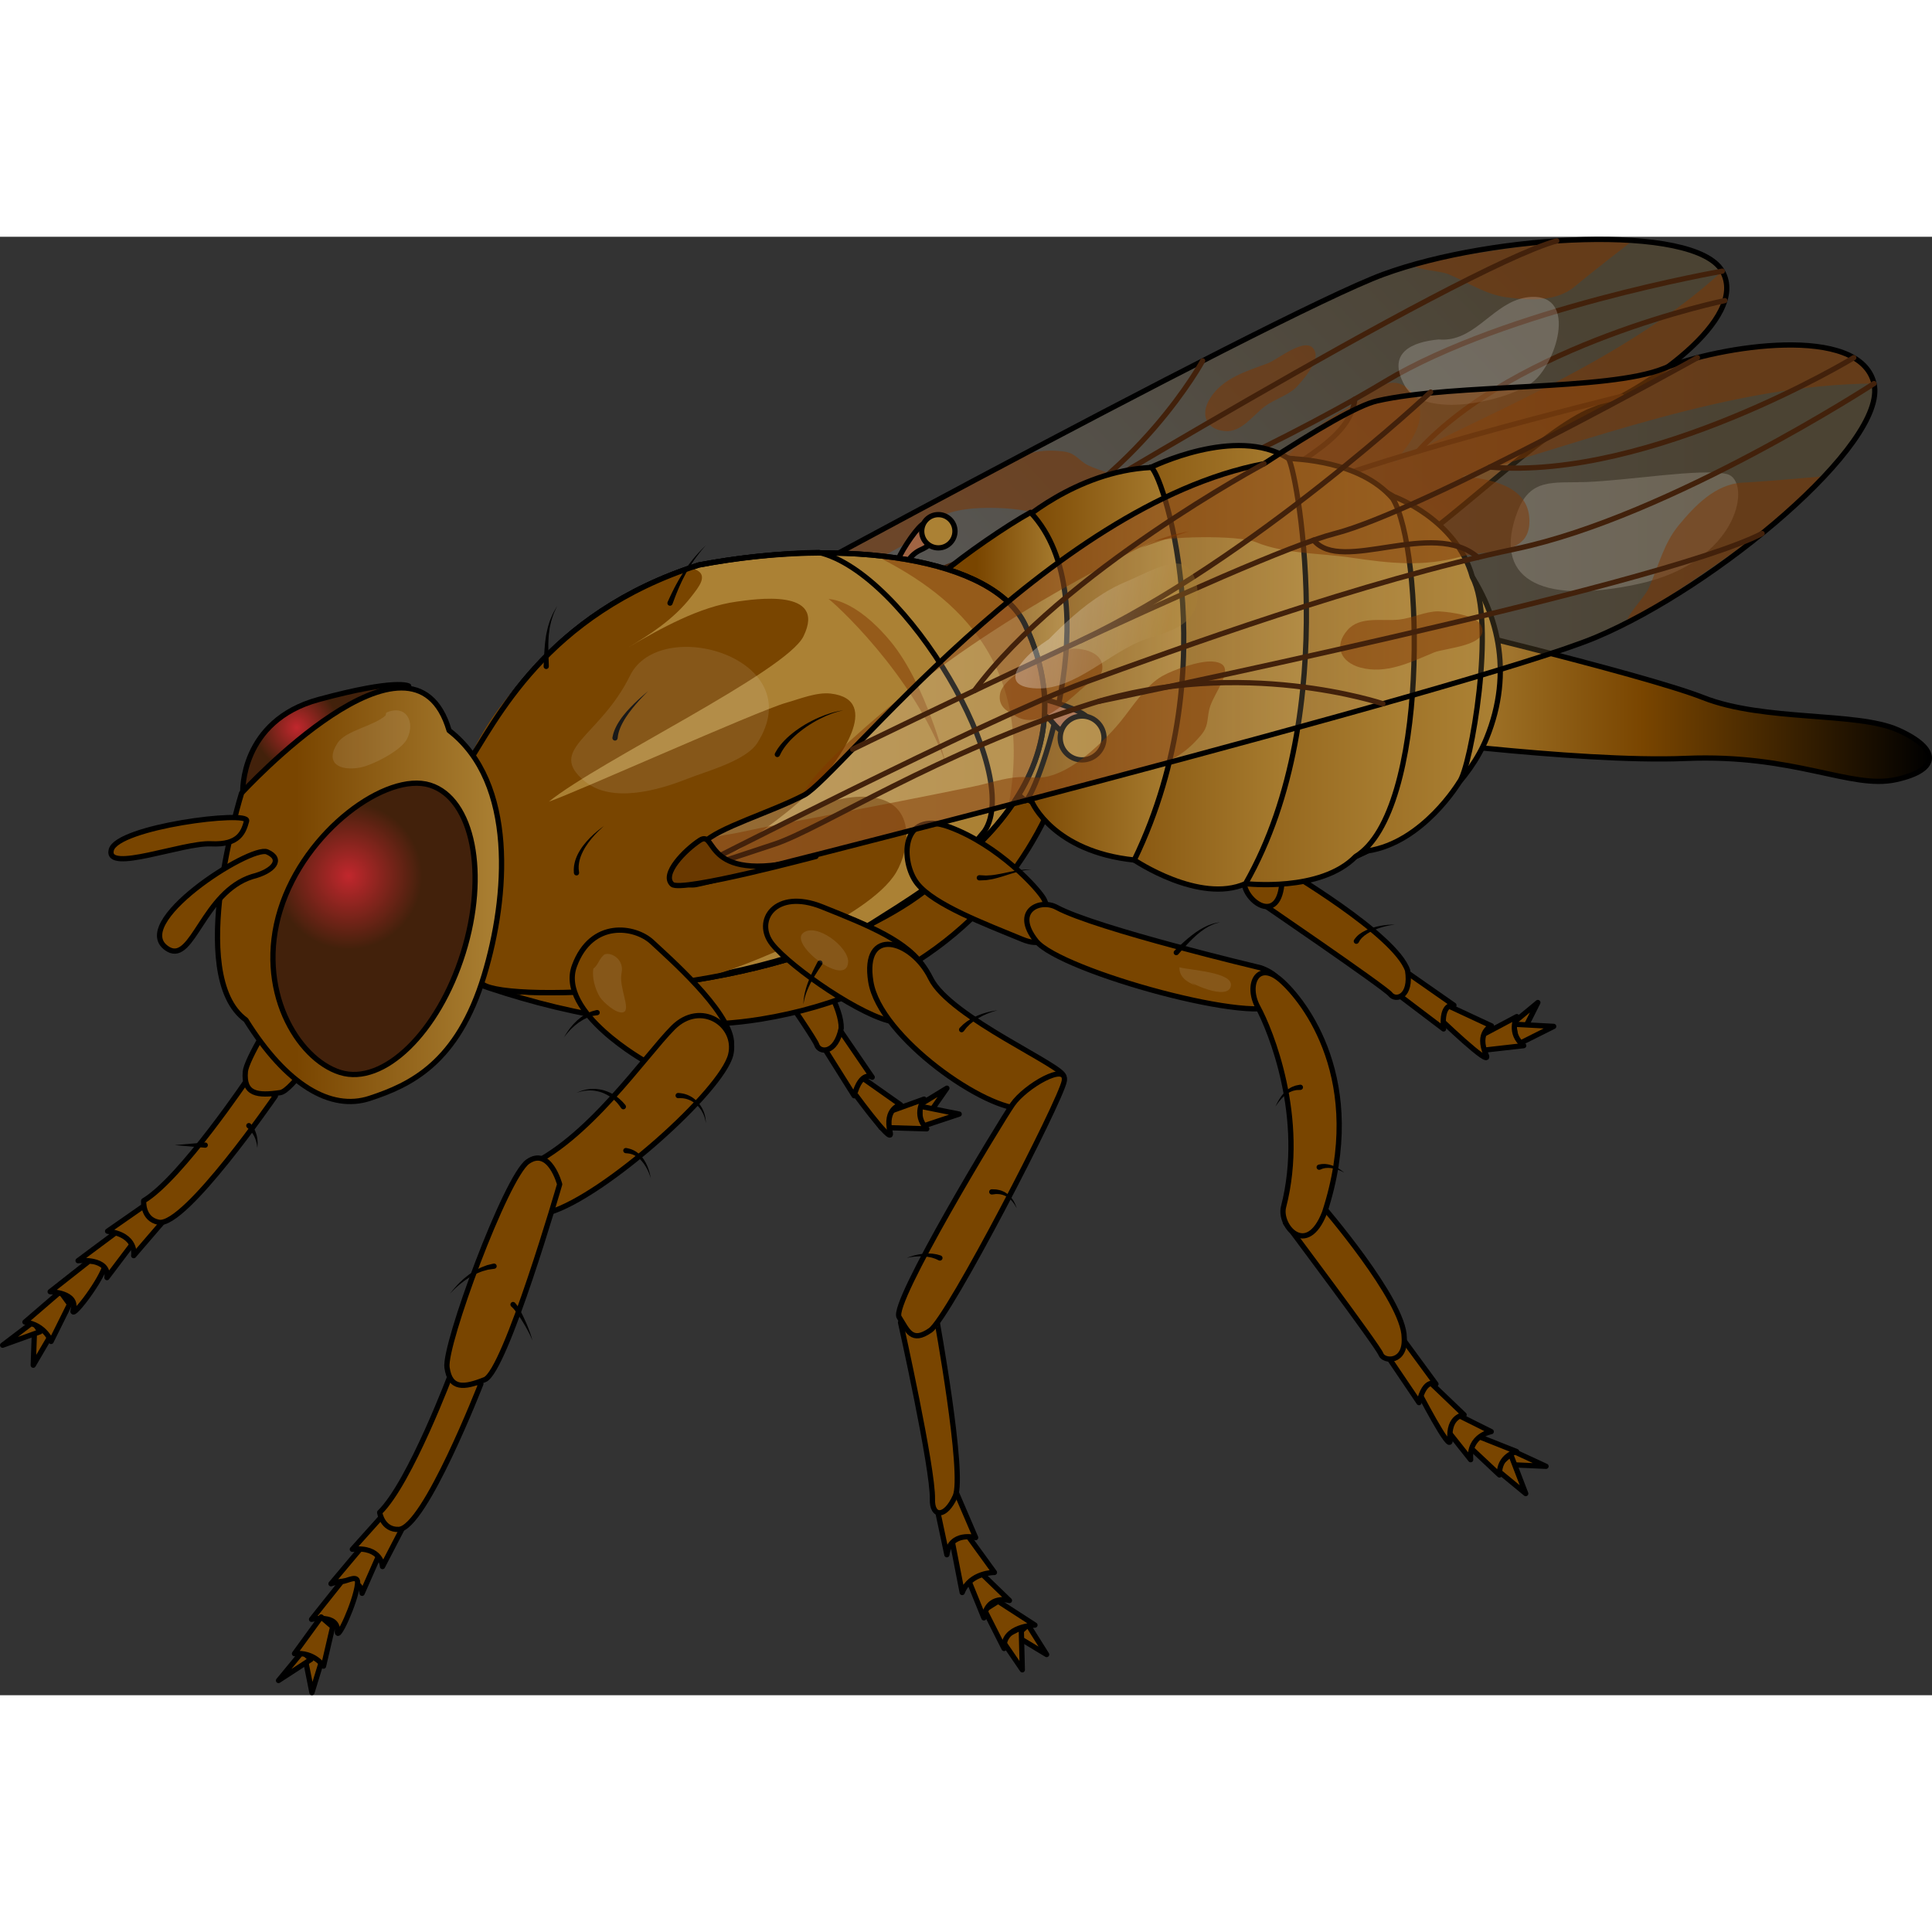 <?xml version="1.0" encoding="utf-8"?>
<!-- Created by: Science Figures, www.sciencefigures.org, Generator: Science Figures Editor -->
<!DOCTYPE svg PUBLIC "-//W3C//DTD SVG 1.1//EN" "http://www.w3.org/Graphics/SVG/1.1/DTD/svg11.dtd">
<svg version="1.1" id="Layer_2" xmlns="http://www.w3.org/2000/svg" xmlns:xlink="http://www.w3.org/1999/xlink" 
	 width="800px" height="800px" viewBox="0 0 551.5 416.325" enable-background="new 0 0 551.5 416.325" xml:space="preserve">
<rect x="0" y="0" width="551.5" height="416.325" fill="#333333" stroke="none"/>
<g>
	<g>
		
			<polygon fill="#794500" stroke="#000000" stroke-width="1.5" stroke-linecap="round" stroke-linejoin="round" stroke-miterlimit="10" points="
			270.298,243.046 259.652,249.53 262.641,254.011 		"/>
		
			<polygon fill="#794500" stroke="#000000" stroke-width="1.5" stroke-linecap="round" stroke-linejoin="round" stroke-miterlimit="10" points="
			273.8,250.433 262.587,254.158 262.591,248.185 		"/>
		
			<path fill="#794500" stroke="#000000" stroke-width="1.5" stroke-linecap="round" stroke-linejoin="round" stroke-miterlimit="10" d="
			M264.547,254.648c-3.929-4.119-0.771-8.482-0.771-8.482l-12.237,4.398l-0.059,3.69L264.547,254.648z"/>
		
			<path fill="#794500" stroke="#000000" stroke-width="1.5" stroke-linecap="round" stroke-linejoin="round" stroke-miterlimit="10" d="
			M254.107,255.705c-1.683-6.952,2.971-7.916,2.971-7.916l-12.316-8.683c-0.395,1.045-2.523,3.115-2.523,3.115
			S255.196,260.201,254.107,255.705z"/>
		
			<path fill="#794500" stroke="#000000" stroke-width="1.5" stroke-linecap="round" stroke-linejoin="round" stroke-miterlimit="10" d="
			M243.822,245.197c2.006-7.424,5.154-5.283,5.154-5.283l-12.326-18.035l-5.044,3.869L243.822,245.197z"/>
		
			<path fill="#794500" stroke="#000000" stroke-width="1.5" stroke-linecap="round" stroke-linejoin="round" stroke-miterlimit="10" d="
			M233.119,230.605c0.75,2.416,5.469,2.799,7.006-4.664c0.381-10.871-22.947-39.724-22.947-39.724l-10.808,4.837
			C206.37,191.055,232.369,228.189,233.119,230.605z"/>
		
			<path fill="#794500" stroke="#000000" stroke-width="1.5" stroke-linecap="round" stroke-linejoin="round" stroke-miterlimit="10" d="
			M205.25,186.293c-1.355,5.546,5.767,15.26,10.916,1.784c12.372-38.885-4.148-62.694-11.037-68.607
			c-6.885-5.911-10.301,1.465-6.666,7.992C202.102,133.99,211.83,160.043,205.25,186.293z"/>
	</g>
	<g>
		
			<polygon fill="#794500" stroke="#000000" stroke-width="1.5" stroke-linecap="round" stroke-linejoin="round" stroke-miterlimit="10" points="
			438.989,218.591 429.379,226.527 432.976,230.539 		"/>
		
			<polygon fill="#794500" stroke="#000000" stroke-width="1.5" stroke-linecap="round" stroke-linejoin="round" stroke-miterlimit="10" points="
			443.509,225.4 432.944,230.693 432.094,224.776 		"/>
		
			<path fill="#794500" stroke="#000000" stroke-width="1.5" stroke-linecap="round" stroke-linejoin="round" stroke-miterlimit="10" d="
			M434.953,230.897c-4.477-3.516-1.975-8.286-1.975-8.286l-11.482,6.098l0.468,3.664L434.953,230.897z"/>
		
			<path fill="#794500" stroke="#000000" stroke-width="1.5" stroke-linecap="round" stroke-linejoin="round" stroke-miterlimit="10" d="
			M424.242,233.581c-2.887-6.545,1.521-8.319,1.521-8.319l-13.658-6.362c-0.203,1.1-1.933,3.514-1.933,3.514
			S426.109,237.811,424.242,233.581z"/>
		
			<path fill="#794500" stroke="#000000" stroke-width="1.5" stroke-linecap="round" stroke-linejoin="round" stroke-miterlimit="10" d="
			M412.072,226.127c-0.748-7.653,2.955-6.763,2.955-6.763l-17.905-12.514l-3.352,5.402L412.072,226.127z"/>
		
			<path fill="#794500" stroke="#000000" stroke-width="1.5" stroke-linecap="round" stroke-linejoin="round" stroke-miterlimit="10" d="
			M396.903,216.262c1.554,1.993,6.104,0.684,4.904-6.839c-3.486-10.305-35.505-29.051-35.505-29.051l-8.401,8.345
			C357.901,188.717,395.349,214.267,396.903,216.262z"/>
		
			<path fill="#794500" stroke="#000000" stroke-width="1.5" stroke-linecap="round" stroke-linejoin="round" stroke-miterlimit="10" d="
			M355.172,184.659c0.691,5.666,10.786,12.236,10.842-2.19c-2.17-40.748-26.039-57.182-34.573-60.278
			c-8.529-3.097-9.119,5.011-3.41,9.831C333.74,136.843,352.049,157.777,355.172,184.659z"/>
	</g>
	<g>
		
			<polygon fill="#794500" stroke="#000000" stroke-width="1.5" stroke-linecap="round" stroke-linejoin="round" stroke-miterlimit="10" points="
			9.49,322.115 14.32,313.87 9.934,309.571 		"/>
		
			<polygon fill="#794500" stroke="#000000" stroke-width="1.5" stroke-linecap="round" stroke-linejoin="round" stroke-miterlimit="10" points="
			0.75,316.408 11.455,312.552 9.527,309.744 		"/>
		
			<path fill="#794500" stroke="#000000" stroke-width="1.5" stroke-linecap="round" stroke-linejoin="round" stroke-miterlimit="10" d="
			M14.584,315.332l5.269-10.616l-2.632-3.599l-10.094,8.685C12.919,310.594,14.584,315.332,14.584,315.332z"/>
		
			<path fill="#794500" stroke="#000000" stroke-width="1.5" stroke-linecap="round" stroke-linejoin="round" stroke-miterlimit="10" d="
			M20.904,306.324c1.492-5.002-6.58-5.182-6.58-5.182l11.148-8.768c1.702,0.315,5.406-1.14,4.387,1.756
			C28.043,299.276,19.949,309.523,20.904,306.324z"/>
		
			<path fill="#794500" stroke="#000000" stroke-width="1.5" stroke-linecap="round" stroke-linejoin="round" stroke-miterlimit="10" d="
			M30.532,297.113c0.793-5.793-8.246-4.826-8.246-4.826l13.779-10.266l4.212,2.195L30.532,297.113z"/>
		
			<path fill="#794500" stroke="#000000" stroke-width="1.5" stroke-linecap="round" stroke-linejoin="round" stroke-miterlimit="10" d="
			M38.164,290.84c0,0,1.164-5.863-7.45-6.968l18.037-12.561l2.29,4.568L38.164,290.84z"/>
		
			<path fill="#794500" stroke="#000000" stroke-width="1.5" stroke-linecap="round" stroke-linejoin="round" stroke-miterlimit="10" d="
			M45.338,281.326c7.49,1.388,33.27-36.053,33.27-36.053l-7.459-5.532c0,0-19.429,29.039-30.139,35.441
			C41.01,275.183,40.6,280.445,45.338,281.326z"/>
		
			<path fill="#794500" stroke="#000000" stroke-width="1.5" stroke-linecap="round" stroke-linejoin="round" stroke-miterlimit="10" d="
			M80.011,244.307c6.494-0.964,34.593-50.792,34.593-50.792s-0.32-11.492-7.573-8.63c-7.257,2.863-36.403,46.846-36.991,53.396
			C69.453,244.832,73.518,245.271,80.011,244.307z"/>
	</g>
	<g>
		
			<linearGradient id="SVGID_1_" gradientUnits="userSpaceOnUse" x1="215.128" y1="143.211" x2="521.092" y2="143.211" gradientTransform="matrix(0.733 -0.681 -0.681 -0.733 167.074 425.774)">
			<stop  offset="0.071" style="stop-color:#FFFFFF"/>
			<stop  offset="0.862" style="stop-color:#AB8134"/>
		</linearGradient>
		<path opacity="0.2" fill="url(#SVGID_1_)" d="M395.118,93.405c17.769-10.263,45.071-38.473,59.587-44.006
			c14.518-5.536,44.775-25.847,36.931-39.578c-7.842-13.727-65.419-10.604-96.766,0.912
			c-31.348,11.516-207.774,107.631-212.376,110.713c-4.6,3.081,0.658,6.119,8.545,6.538c5.612,0.301,17.842-5.95,27.435-8.603
			c9.597-2.653,96.678,11.965,144.411-18.049C378.782,98.608,390.784,95.904,395.118,93.405z"/>
		<path opacity="0.5" fill="#813600" d="M319.432,69.253c-1.754-2.002-7.328-2.812-9.946-4.674
			c-2.211-1.575-2.988-2.946-5.935-3.297c-6.894-0.816-10.825,0.499-16.945,3.745c-7.13,3.781-14.254,7.575-21.371,11.38
			c-13.102,7.004-26.186,14.043-39.247,21.12c-14.439,7.822-29.159,15.337-43.257,23.769c-0.08,0.048-0.159,0.096-0.236,0.149
			c-4.6,3.081,0.658,6.119,8.545,6.538c2.6,0.139,6.168-2.786,8.241-4.009c6.737-3.972,13.315-8.228,19.941-12.386
			c10.892-6.834,21.813-13.621,32.8-20.303c3.178-1.933,7.034-3.622,9.9-5.978c2.052-1.687,3.319-3.74,5.759-5.074
			c4.825-2.64,11.037-2.929,16.412-2.829c2.297,0.045,4.598,0.208,6.875,0.527c4.78,0.673,10.906,2.387,15.71,1.239
			c3.286-0.784,9.653-3.583,11.924-6.002C320.232,71.431,320.265,70.207,319.432,69.253z"/>
		<g>
			<path opacity="0.5" fill="#813600" d="M222.522,120.833c-0.353-0.051-5.623-1.017-4.049-1.452
				c3.744-1.034,19.259,0.556,39.627,1.104c-5.552,0.494-11.116,0.843-16.682,0.978
				C235.178,121.614,228.723,121.736,222.522,120.833z"/>
			<path opacity="0.5" fill="#813600" d="M324.949,107.142l11.963-5.399c-2.882,1.909-5.805,3.299-8.829,4.423
				C327.039,106.491,325.981,106.83,324.949,107.142z"/>
			<path opacity="0.5" fill="#813600" d="M397.959,64.333c27.95-14.463,66.82-29.785,93.677-54.513
				c7.845,13.731-22.413,34.042-36.931,39.578c-14.516,5.534-41.818,33.744-59.587,44.006c-4.334,2.499-16.336,5.204-32.233,7.927
				c-29.126,18.313-72.899,20.009-104.784,19.153c18.996-1.692,37.861-5.359,56.224-10.308c4.923-1.328,9.446-2.407,13.759-4.01
				c3.282-1.019,17.461-13.571,19.604-18.229c3.311-7.2,10.074-13.125,15.035-19.318c6.426-8.023,12.092-14.61,21.164-19.268
				c6.128-3.147,13.178-12.677,19.611-4.347C408.288,51.211,403.071,58.686,397.959,64.333z"/>
		</g>
		<path opacity="0.5" fill="#813600" d="M449.615,14.131c-5.28,4.459-12.933,4.031-19.512,3.157
			c-6.028-0.801-10.986-4.213-16.508-6.553c-2.823-1.195-9.23-1.018-11.268-3.213c9.887-0.914,54.058-9.581,63.439-6.195
			C465.768,1.327,454.374,10.114,449.615,14.131z"/>
		<path opacity="0.5" fill="#813600" d="M375.454,33.014c1.027,3.424-5.595,10.121-5.595,10.121
			c-2.407,2.217-6.03,3.241-8.738,5.233c-3.536,2.601-6.714,7.592-11.589,7.092c-5.578-0.572-6.799-4.964-4.185-9.227
			c3.601-5.873,10.419-7.841,16.52-10.097C364.81,35.047,373.773,27.417,375.454,33.014z"/>
		<path opacity="0.5" fill="#813600" d="M294.147,100.316c-3.348,2.484-16.892,6.699-20.908,4.016
			c-2.194-1.466-2.368-3.738-1.46-5.717c1.121-8.797,13.284-7.394,19.652-7.884c2.455-0.189,3.915-1.314,5.657,0.765
			C299.411,94.269,296.604,98.493,294.147,100.316z"/>
		
			<path fill="none" stroke="#000000" stroke-width="1.5" stroke-linecap="round" stroke-linejoin="round" stroke-miterlimit="10" d="
			M395.118,93.405c17.769-10.263,45.071-38.473,59.587-44.006c14.518-5.536,44.775-25.847,36.931-39.578
			c-7.842-13.727-65.419-10.604-96.766,0.912c-31.348,11.516-207.774,107.631-212.376,110.713c-4.6,3.081,0.658,6.119,8.545,6.538
			c5.612,0.301,17.842-5.95,27.435-8.603c9.597-2.653,96.678,11.965,144.411-18.049C378.782,98.608,390.784,95.904,395.118,93.405z"
			/>
		<g>
			
				<path fill="none" stroke="#42210B" stroke-width="1.5" stroke-linecap="round" stroke-linejoin="round" stroke-miterlimit="10" d="
				M444.378,1.167c-28.555,8.016-153.997,84.292-153.997,84.292"/>
			
				<path fill="none" stroke="#42210B" stroke-width="1.5" stroke-linecap="round" stroke-linejoin="round" stroke-miterlimit="10" d="
				M491.636,9.82c0,0-61.63,10.676-96.256,31.499c-34.629,20.824-81.474,40.487-104.546,50.262
				c-23.074,9.774-108.98,34.042-108.98,34.042s11.229-5.146,22.504-10.314c11.276-5.167,47.28-11.418,84.01-28.855
				c36.732-17.438,54.931-51.036,54.931-51.036"/>
			
				<path fill="none" stroke="#42210B" stroke-width="1.5" stroke-linecap="round" stroke-linejoin="round" stroke-miterlimit="10" d="
				M462.939,45.542c0,0-78.698,19.265-98.902,30.272c-20.205,11.008-128.432,43.707-128.432,43.707"/>
			
				<path fill="none" stroke="#42210B" stroke-width="1.5" stroke-linecap="round" stroke-linejoin="round" stroke-miterlimit="10" d="
				M406.758,85.698c0,0-62.615-0.358-109.402,14.44"/>
			
				<path fill="none" stroke="#42210B" stroke-width="1.5" stroke-linecap="round" stroke-linejoin="round" stroke-miterlimit="10" d="
				M404.791,61.225c27.957-30.734,87.555-43.006,87.555-43.006"/>
			
				<path fill="none" stroke="#42210B" stroke-width="1.5" stroke-linecap="round" stroke-linejoin="round" stroke-miterlimit="10" d="
				M358.873,78.29c-0.753-11.315,26.221-16.671,27.873-31.943"/>
			
				<path fill="none" stroke="#42210B" stroke-width="1.5" stroke-linecap="round" stroke-linejoin="round" stroke-miterlimit="10" d="
				M362.885,101.332c0,0-56.661,14.859-94.101,7.931"/>
		</g>
		<g opacity="0.2">
			<path fill="#FFFFFF" d="M437.122,17.171c-9.371,0.472-14.345,10.314-22.854,11.967l0.076,0.008c-0.043,0-0.086,0.001-0.129,0.001
				c-1.115,0.212-2.294,0.278-3.55,0.168c-7.311,0.673-15.024,3.611-9.672,13.183c5.502,9.839,29.033,4.387,36.167-0.745
				C444.125,36.745,450.557,16.494,437.122,17.171z"/>
		</g>
	</g>
	
		<path fill="#794500" stroke="#000000" stroke-width="1.5" stroke-linecap="round" stroke-linejoin="round" stroke-miterlimit="10" d="
		M300.652,113.529c-14.984-5.683-17.231-9.697-32.142-6.054c-19.722,4.822-39.917,12.935-56.79,24.746
		c-19.098,13.366-33.025,31.356-49.39,47.668c-6.527,6.506-57.104,13.327-65.579,15.729c0,0,62.883,37.031,120.305,27.743
		C305.376,209.075,318.087,120.143,300.652,113.529z"/>
	
		<linearGradient id="SVGID_2_" gradientUnits="userSpaceOnUse" x1="399.302" y1="131.54" x2="551.944" y2="131.54" gradientTransform="matrix(1.048 0.002 0.002 1 -28.18 -0.848)">
		<stop  offset="0.112" style="stop-color:#AB8134"/>
		<stop  offset="0.49" style="stop-color:#794500"/>
		<stop  offset="1" style="stop-color:#000000"/>
	</linearGradient>
	
		<path fill="url(#SVGID_2_)" stroke="#000000" stroke-width="1.5" stroke-linecap="round" stroke-linejoin="round" stroke-miterlimit="10" d="
		M398.623,108.031c0,0,70.159,16.655,87.578,23.518c17.419,6.864,43.782,3.982,55.601,9.243
		c11.817,5.262,12.254,11.367-0.633,14.175c-12.888,2.805-28.74-7.37-59.994-6.059c-31.257,1.312-90.454-6.739-90.454-6.739
		L398.623,108.031z"/>
	<g>
		
			<path fill="#A16443" stroke="#000000" stroke-width="1.5" stroke-linecap="round" stroke-linejoin="round" stroke-miterlimit="10" d="
			M262.904,89.328c-7.844,3.468-5.519,16.495-5.519,16.495l-11.609-7.691c0,0,9.036,0.218,10.179-4.828
			c0.565-2.496,5.013-9.251,7.125-11.008C269.463,76.989,270.747,85.861,262.904,89.328z"/>
		
			<circle fill="#AB8134" stroke="#000000" stroke-width="1.5" stroke-linecap="round" stroke-linejoin="round" stroke-miterlimit="10" cx="267.852" cy="84.059" r="4.748"/>
		<g>
			<linearGradient id="SVGID_3_" gradientUnits="userSpaceOnUse" x1="271.886" y1="123.574" x2="428.266" y2="123.574">
				<stop  offset="0.276" style="stop-color:#794500"/>
				<stop  offset="1" style="stop-color:#AB8134"/>
			</linearGradient>
			
				<path fill="url(#SVGID_3_)" stroke="#000000" stroke-width="1.5" stroke-linecap="round" stroke-linejoin="round" stroke-miterlimit="10" d="
				M372.897,64.197c-19.113-4.581-65.511-2.001-101.012,32.903l3.448,46.307c7.963,11.615,46.009,41.961,80.217,41.25
				c24.394-0.506,59.121-17.777,68.804-41.515C439.794,105.296,406.809,72.324,372.897,64.197z"/>
			<linearGradient id="SVGID_4_" gradientUnits="userSpaceOnUse" x1="271.886" y1="123.574" x2="423.131" y2="123.574">
				<stop  offset="0.276" style="stop-color:#794500"/>
				<stop  offset="1" style="stop-color:#AB8134"/>
			</linearGradient>
			
				<path fill="url(#SVGID_4_)" stroke="#000000" stroke-width="1.5" stroke-linecap="round" stroke-linejoin="round" stroke-miterlimit="10" d="
				M372.897,64.197c-19.113-4.581-65.511-2.001-101.012,32.903l3.448,46.307c7.963,11.615,46.009,41.961,80.217,41.25
				c10.619-0.221,23.198-3.617,34.815-9.343c15.867-2.37,26.196-19.644,26.196-19.644c3.313-3.907,10.564-45.944,3.74-58.519
				c-4.523-16.571-22.423-22.988-22.423-22.988C390.332,69.603,381.818,66.335,372.897,64.197z"/>
			<linearGradient id="SVGID_5_" gradientUnits="userSpaceOnUse" x1="271.886" y1="123.707" x2="403.711" y2="123.707">
				<stop  offset="0.276" style="stop-color:#794500"/>
				<stop  offset="1" style="stop-color:#AB8134"/>
			</linearGradient>
			
				<path fill="url(#SVGID_5_)" stroke="#000000" stroke-width="1.5" stroke-linecap="round" stroke-linejoin="round" stroke-miterlimit="10" d="
				M367.68,63.229c-21.412-2.976-63.196,1.82-95.794,33.87l3.448,46.307c7.963,11.615,46.009,41.961,80.217,41.25
				c0,0,21.42,2.543,31.412-7.743c20.911-12.768,19.498-87.922,10.585-102.19C388.03,63.667,369.589,63.495,367.68,63.229z"/>
			<linearGradient id="SVGID_6_" gradientUnits="userSpaceOnUse" x1="271.886" y1="122.898" x2="372.922" y2="122.898">
				<stop  offset="0.276" style="stop-color:#794500"/>
				<stop  offset="1" style="stop-color:#AB8134"/>
			</linearGradient>
			
				<path fill="url(#SVGID_6_)" stroke="#000000" stroke-width="1.5" stroke-linecap="round" stroke-linejoin="round" stroke-miterlimit="10" d="
				M367.68,63.229c-14.844-9.494-39.219,2.63-39.219,2.63c-18.406,4.443-38.849,13.812-56.575,31.24l3.448,46.307
				c5.506,8.033,23.126,23.621,48.459,34.505c0,0,18.568,12.572,31.758,6.745C383.759,135.224,369.589,63.495,367.68,63.229z"/>
			<linearGradient id="SVGID_7_" gradientUnits="userSpaceOnUse" x1="271.886" y1="121.882" x2="337.916" y2="121.882">
				<stop  offset="0.276" style="stop-color:#794500"/>
				<stop  offset="1" style="stop-color:#AB8134"/>
			</linearGradient>
			
				<path fill="url(#SVGID_7_)" stroke="#000000" stroke-width="1.5" stroke-linecap="round" stroke-linejoin="round" stroke-miterlimit="10" d="
				M328.461,65.859c-21.63,1.083-38.156,16.408-38.156,16.408c-6.323,4.129-12.521,9.035-18.419,14.833l3.448,46.307
				c2.922,4.262,9.891,11.044,19.233,17.889c0,0,5.935,14.199,29.226,16.615C350.954,121.71,331.047,65.234,328.461,65.859z"/>
		</g>
		<linearGradient id="SVGID_8_" gradientUnits="userSpaceOnUse" x1="268.851" y1="119.819" x2="304.588" y2="119.819">
			<stop  offset="0.276" style="stop-color:#794500"/>
			<stop  offset="1" style="stop-color:#AB8134"/>
		</linearGradient>
		
			<path fill="url(#SVGID_8_)" stroke="#000000" stroke-width="1.5" stroke-linecap="round" stroke-linejoin="round" stroke-miterlimit="10" d="
			M294.19,78.669c-6.869,3.804-18.787,11.98-25.34,17.546l5.19,44.715c2.705,4.639,9.419,12.199,18.591,20.004
			C294.602,162.609,317.509,103.538,294.19,78.669z"/>
		
			<path fill="#A16443" stroke="#000000" stroke-width="1.5" stroke-linecap="round" stroke-linejoin="round" stroke-miterlimit="10" d="
			M300.455,138.649c-7.171-8.732-22.89-1.179-22.89-1.179l5.664-17.456c0,0,2.915,11.548,9.724,11.217
			c3.369-0.163,13.517,3.096,16.493,5.158C318.438,142.617,307.627,147.382,300.455,138.649z"/>
		
			<path fill="#AB8134" stroke="#000000" stroke-width="1.5" stroke-linecap="round" stroke-linejoin="round" stroke-miterlimit="10" d="
			M292.647,110.829c-9.024-19.13-50.905-25.126-93.151-17.136c-44.006,14.044-57.973,44.583-66.49,57.564
			c-8.52,12.983-2.677,56.619,4.8,62.125c7.476,5.51,81.065,2.173,111.594-17.737C263.261,186.606,315.152,158.536,292.647,110.829z
			"/>
		
			<path fill="#AB8134" stroke="#000000" stroke-width="1.5" stroke-linecap="round" stroke-linejoin="round" stroke-miterlimit="10" d="
			M233.755,90.111c-11.025,0.191-22.713,1.398-34.259,3.583c-44.006,14.044-57.973,44.583-66.49,57.564
			c-8.52,12.983-2.677,55.438,4.8,60.947c7.476,5.507,66.913,4.971,107.293-14.125c10.792-5.748,21.55-10.438,35.961-28.44
			C292.181,153.144,258.585,95.832,233.755,90.111z"/>
		<path fill="#794500" d="M133.006,151.258c-5.875,14.614-2.677,56.619,4.8,62.125c3.931,2.896,10.325,2.039,14.604,2.095
			c15.314,0.198,29.712,0.373,52.046-4.978c5.041-1.208,43.475-15.614,51.383-29.108c3.887-6.63,6.02-20.423-7.944-21.493
			c-12.378-0.948-28.169,8.613-38.929,16.468c8.133-6.92,16.986-12.047,24.5-20.313c5.576-6.136,18.791-23.868,3.697-25.653
			c-4.029-0.477-8.797,1.509-12.741,2.623c-8.286,2.338-60.827,25.937-67.728,28.217c14.123-11.501,67.691-37.053,72.664-47.193
			c6.82-13.92-14.309-10.545-19.051-9.9c-10.548,1.434-21.514,7.522-31.155,13.173c6.231-3.652,13.185-8.131,18.136-14.533
			c2.168-2.801,5.012-6.144,1.297-7.778C194.662,93.285,147.715,114.657,133.006,151.258z"/>
		<path opacity="0.5" fill="#813600" d="M236.513,103.417c0.94,0.42,24.367,21.452,33.415,46.792c0,0-5.553-22.423-15.707-34.69
			C244.068,103.25,236.513,103.417,236.513,103.417z"/>
		<path opacity="0.5" fill="#813600" d="M249.399,90.763c19.985,9.932,47.301,28.667,38.174,73.282c0,0,19.796-22.205,5.074-53.216
			C284.066,96.998,261.83,92.188,249.399,90.763z"/>
		
			<circle fill="#AB8134" stroke="#000000" stroke-width="1.5" stroke-linecap="round" stroke-linejoin="round" stroke-miterlimit="10" cx="308.894" cy="143.07" r="6.257"/>
		
			<path fill="none" stroke="#000000" stroke-width="1.5" stroke-linecap="round" stroke-linejoin="round" stroke-miterlimit="10" d="
			M292.647,110.829c-9.024-19.13-50.905-25.126-93.151-17.136c-44.006,14.044-57.973,44.583-66.49,57.564
			c-8.52,12.983-2.677,56.619,4.8,62.125c7.476,5.51,81.065,2.173,111.594-17.737C263.261,186.606,315.152,158.536,292.647,110.829z
			"/>
	</g>
	<g>
		<radialGradient id="SVGID_9_" cx="84.707" cy="140.094" r="28.539" gradientUnits="userSpaceOnUse">
			<stop  offset="0" style="stop-color:#C1272D"/>
			<stop  offset="0.423" style="stop-color:#42210B"/>
		</radialGradient>
		
			<path fill="url(#SVGID_9_)" stroke="#000000" stroke-width="1.5" stroke-linecap="round" stroke-linejoin="round" stroke-miterlimit="10" d="
			M69.302,158.536c0,0,18.021-8.503,47.374-30.286c0,0-3.224-2.259-25.696,3.835C68.505,138.178,69.302,158.536,69.302,158.536z"/>
		<linearGradient id="SVGID_10_" gradientUnits="userSpaceOnUse" x1="62.081" y1="187.812" x2="143.178" y2="187.812">
			<stop  offset="0.276" style="stop-color:#794500"/>
			<stop  offset="1" style="stop-color:#AB8134"/>
		</linearGradient>
		
			<path fill="url(#SVGID_10_)" stroke="#000000" stroke-width="1.5" stroke-linecap="round" stroke-linejoin="round" stroke-miterlimit="10" d="
			M128.205,140.941c19.209,14.847,16.813,47.404,9.995,69.896c-7.592,25.054-21.065,31.287-32.669,35.105
			c-11.142,3.668-23.832-3.864-35.34-22.368c-17.503-12.677-1.226-64.774-1.226-64.774S117.814,105.497,128.205,140.941z"/>
		<radialGradient id="SVGID_11_" cx="99.53" cy="182.447" r="58.764" gradientUnits="userSpaceOnUse">
			<stop  offset="0" style="stop-color:#C1272D"/>
			<stop  offset="0.357" style="stop-color:#42210B"/>
		</radialGradient>
		
			<path fill="url(#SVGID_11_)" stroke="#000000" stroke-width="1.5" stroke-linecap="round" stroke-linejoin="round" stroke-miterlimit="10" d="
			M132.196,204.494c-7.077,22.65-22.784,37.896-35.083,34.053c-12.3-3.845-24.156-23.826-17.078-46.478
			c7.076-22.648,30.403-39.39,42.705-35.544C135.039,160.366,139.273,181.843,132.196,204.494z"/>
		
			<path fill="#794500" stroke="#000000" stroke-width="1.5" stroke-linecap="round" stroke-linejoin="round" stroke-miterlimit="10" d="
			M76.255,175.591c-4.692-2.046-40.47,20.777-28.124,27.847c6.963,3.817,9.881-16.346,23.854-20.787
			C78.158,181.113,80.947,177.639,76.255,175.591z"/>
		
			<path fill="#794500" stroke="#000000" stroke-width="1.5" stroke-linecap="round" stroke-linejoin="round" stroke-miterlimit="10" d="
			M60.252,173.284c8.064,0.396,9.275-3.436,10.143-6.528c0.868-3.09-36.98,1.62-38.635,8.284
			C30.105,181.707,52.186,172.889,60.252,173.284z"/>
	</g>
	<g>
		
			<path fill="#794500" stroke="#000000" stroke-width="1.5" stroke-linecap="round" stroke-linejoin="round" stroke-miterlimit="10" d="
			M261.862,184.669c-4.84-6.053-4.942-21.335,9.061-16.215s25.716,17.823,27.169,20.782c1.453,2.96,4.267,15.667-6.343,11.288
			C281.139,196.145,266.701,190.721,261.862,184.669z"/>
		
			<path fill="#794500" stroke="#000000" stroke-width="1.5" stroke-linecap="round" stroke-linejoin="round" stroke-miterlimit="10" d="
			M220.468,201.955c-5.363-6.687,0.843-16.016,14.175-10.688c13.33,5.327,24.816,9.904,29.442,17.772
			c4.625,7.87,0.268,16.26-8.634,15.121C246.55,223.021,225.83,208.643,220.468,201.955z"/>
		
			<path fill="#794500" stroke="#000000" stroke-width="1.5" stroke-linecap="round" stroke-linejoin="round" stroke-miterlimit="10" d="
			M295.753,200.996c6.845,8.691,65.13,24.715,69.395,17.664c4.263-7.051-5.331-9.992-5.331-9.992s-46.87-11.117-58.215-17.257
			C296.978,188.91,288.905,192.304,295.753,200.996z"/>
		
			<path fill="#794500" stroke="#000000" stroke-width="1.5" stroke-linecap="round" stroke-linejoin="round" stroke-miterlimit="10" d="
			M163.971,208.123c4.908-13.29,17.346-11.313,22.164-6.81c4.818,4.506,21.771,19.316,22.654,28.277s-24.396,5.891-24.396,5.891
			S159.063,221.41,163.971,208.123z"/>
		
			<path fill="#794500" stroke="#000000" stroke-width="1.5" stroke-linecap="round" stroke-linejoin="round" stroke-miterlimit="10" d="
			M149.684,265.679c17.763-7.266,34.447-31.904,42.422-39.901c7.973-7.996,18.518-0.748,16.482,7.702
			c-2.463,10.225-35.854,40.228-51.766,45.028C150.413,280.443,152.129,274.319,149.684,265.679z"/>
		
			<polygon fill="#794500" stroke="#000000" stroke-width="1.5" stroke-linecap="round" stroke-linejoin="round" stroke-miterlimit="10" points="
			441.325,350.978 431.42,346.396 428.02,350.379 		"/>
		
			<polygon fill="#794500" stroke="#000000" stroke-width="1.5" stroke-linecap="round" stroke-linejoin="round" stroke-miterlimit="10" points="
			435.531,358.76 426.673,351.463 431.219,347.532 		"/>
		
			<path fill="#794500" stroke="#000000" stroke-width="1.5" stroke-linecap="round" stroke-linejoin="round" stroke-miterlimit="10" d="
			M428.032,353.442c-0.208-5.528,4.899-6.676,4.899-6.676l-11.737-4.665l-2.423,2.646L428.032,353.442z"/>
		
			<path fill="#794500" stroke="#000000" stroke-width="1.5" stroke-linecap="round" stroke-linejoin="round" stroke-miterlimit="10" d="
			M419.806,349.088c-0.609-6.922,5.875-8.008,5.875-8.008l-12.137-6.063l-2.438,3.106L419.806,349.088z"/>
		
			<path fill="#794500" stroke="#000000" stroke-width="1.5" stroke-linecap="round" stroke-linejoin="round" stroke-miterlimit="10" d="
			M413.93,343.459c-0.612-6.924,3.999-7.177,3.999-7.177l-10.575-10.126c-0.53,0.948-2.879,2.626-2.879,2.626
			S414.32,347.933,413.93,343.459z"/>
		
			<path fill="#794500" stroke="#000000" stroke-width="1.5" stroke-linecap="round" stroke-linejoin="round" stroke-miterlimit="10" d="
			M405.062,332.793c1.707-7.276,4.836-5.295,4.836-5.295l-12.558-17.114l-4.773,3.922L405.062,332.793z"/>
		
			<path fill="#794500" stroke="#000000" stroke-width="1.5" stroke-linecap="round" stroke-linejoin="round" stroke-miterlimit="10" d="
			M394.19,318.973c0.79,2.223,7.152,2.591,6.652-4.757c0.019-10.572-23.577-37.837-23.577-37.837l-10.339,5.049
			C366.927,281.428,393.402,316.752,394.19,318.973z"/>
		
			<path fill="#794500" stroke="#000000" stroke-width="1.5" stroke-linecap="round" stroke-linejoin="round" stroke-miterlimit="10" d="
			M366.389,276.945c-1.36,5.383,6.622,14.663,11.72,1.606c12.296-37.703-5.846-60.55-12.497-66.342
			c-6.651-5.797-10.021,1.351-6.533,7.721C362.566,226.298,372.968,251.482,366.389,276.945z"/>
		
			<polygon fill="#794500" stroke="#000000" stroke-width="1.5" stroke-linecap="round" stroke-linejoin="round" stroke-miterlimit="10" points="
			89.047,415.575 91.772,406.697 86.662,403.608 		"/>
		
			<polygon fill="#794500" stroke="#000000" stroke-width="1.5" stroke-linecap="round" stroke-linejoin="round" stroke-miterlimit="10" points="
			79.504,412.125 88.768,406.089 86.317,403.864 		"/>
		
			<path fill="#794500" stroke="#000000" stroke-width="1.5" stroke-linecap="round" stroke-linejoin="round" stroke-miterlimit="10" d="
			M103.365,387.23c-0.545-5.656-8.877-2.729-8.877-2.729l10.741-12.779l4.476,1.133L103.365,387.23z"/>
		
			<path fill="#794500" stroke="#000000" stroke-width="1.5" stroke-linecap="round" stroke-linejoin="round" stroke-miterlimit="10" d="
			M96.314,398.093c0.296-5.065-7.379-3.432-7.379-3.432l8.584-10.785c1.685-0.079,4.862-2.278,4.543,0.683
			C101.491,389.831,96.126,401.33,96.314,398.093z"/>
		
			<path fill="#794500" stroke="#000000" stroke-width="1.5" stroke-linecap="round" stroke-linejoin="round" stroke-miterlimit="10" d="
			M92.35,408.02l2.611-11.216l-3.29-2.816l-7.61,10.468C89.714,403.908,92.35,408.02,92.35,408.02z"/>
		
			<path fill="#794500" stroke="#000000" stroke-width="1.5" stroke-linecap="round" stroke-linejoin="round" stroke-miterlimit="10" d="
			M109.185,379.593c0,0-0.208-5.801-8.604-4.925l14.256-15.91l3.188,3.811L109.185,379.593z"/>
		
			<path fill="#794500" stroke="#000000" stroke-width="1.5" stroke-linecap="round" stroke-linejoin="round" stroke-miterlimit="10" d="
			M113.844,368.991c7.396-0.356,23.42-41.525,23.42-41.525l-8.287-3.569c0,0-11.896,31.806-20.598,40.251
			C108.379,364.147,109.165,369.217,113.844,368.991z"/>
		
			<path fill="#794500" stroke="#000000" stroke-width="1.5" stroke-linecap="round" stroke-linejoin="round" stroke-miterlimit="10" d="
			M138.377,326.239c5.929-2.361,21.38-55.763,21.38-55.763s-2.867-10.8-9.089-6.471c-6.223,4.323-23.975,52.433-23.066,58.764
			C128.506,329.093,132.448,328.601,138.377,326.239z"/>
		
			<path fill="#794500" stroke="#000000" stroke-width="1.5" stroke-linecap="round" stroke-linejoin="round" stroke-miterlimit="10" d="
			M248.579,212.64c-2.562-15.88,11.604-12.178,17.086-0.973c5.478,11.204,38.763,25.345,37.957,28.091
			c-0.807,2.743-0.613,8.164-11.245,9.104C281.747,249.8,251.141,228.519,248.579,212.64z"/>
		
			<polygon fill="#794500" stroke="#000000" stroke-width="1.5" stroke-linecap="round" stroke-linejoin="round" stroke-miterlimit="10" points="
			298.769,404.704 293.443,396.227 289.969,399.406 		"/>
		
			<polygon fill="#794500" stroke="#000000" stroke-width="1.5" stroke-linecap="round" stroke-linejoin="round" stroke-miterlimit="10" points="
			291.823,409.074 291.522,396.992 285.625,399.991 		"/>
		
			<path fill="#794500" stroke="#000000" stroke-width="1.5" stroke-linecap="round" stroke-linejoin="round" stroke-miterlimit="10" d="
			M286.615,402.982c-0.411-6.478,8.817-6.676,8.817-6.676l-10.521-6.813l-3.876,2.46L286.615,402.982z"/>
		
			<path fill="#794500" stroke="#000000" stroke-width="1.5" stroke-linecap="round" stroke-linejoin="round" stroke-miterlimit="10" d="
			M280.854,394.242c0.997-6.832,7.299-4.956,7.299-4.956l-9.846-9.525l-2.473,2.112L280.854,394.242z"/>
		
			<path fill="#794500" stroke="#000000" stroke-width="1.5" stroke-linecap="round" stroke-linejoin="round" stroke-miterlimit="10" d="
			M274.666,387.001c2.3-5.807,9.202-5.728,9.202-5.728l-9.561-13.187l-2.929,2.076L274.666,387.001z"/>
		
			<path fill="#794500" stroke="#000000" stroke-width="1.5" stroke-linecap="round" stroke-linejoin="round" stroke-miterlimit="10" d="
			M270.292,376.22c0.997-6.83,8.212-4.884,8.212-4.884l-8.179-19.067l-4.407,3.339L270.292,376.22z"/>
		
			<path fill="#794500" stroke="#000000" stroke-width="1.5" stroke-linecap="round" stroke-linejoin="round" stroke-miterlimit="10" d="
			M272.677,359.515c-2.793,6.229-6.652,6.107-6.515,0.868c0.221-8.733-9.1-50.459-9.1-50.459l10.241-1.347
			C267.304,308.577,275.467,353.283,272.677,359.515z"/>
		
			<path fill="#794500" stroke="#000000" stroke-width="1.5" stroke-linecap="round" stroke-linejoin="round" stroke-miterlimit="10" d="
			M289.057,247.662c3.636-5.237,15.638-12.142,14.747-6.683c-0.889,5.461-32.872,67.446-38.229,71.177
			c-5.36,3.723-6.456,0.104-8.919-3.771C254.196,304.507,285.419,252.906,289.057,247.662z"/>
	</g>
	<path opacity="0.2" fill="#FFFFFF" d="M452.604,70.01c-9.316,0.315-15.762-1.178-19.43,8.427
		c-7.107,18.612,5.55,26.968,34.598,20.651c29.047-6.317,32.403-29.67,25.141-31.366S464.674,69.6,452.604,70.01z"/>
	<g>
		<linearGradient id="SVGID_12_" gradientUnits="userSpaceOnUse" x1="194.983" y1="107.952" x2="535.172" y2="107.952">
			<stop  offset="0.071" style="stop-color:#FFFFFF"/>
			<stop  offset="0.862" style="stop-color:#AB8134"/>
		</linearGradient>
		<path opacity="0.2" fill="url(#SVGID_12_)" d="M393.072,46.856c22.241-5.088,65.827-2.773,81.838-9.25
			c16.015-6.478,56.029-12.833,60.032,4.288c4.001,17.116-45.261,58.146-79.508,72.487c-34.247,14.342-250.688,69.569-256.767,70.54
			c-6.078,0.974-4.095-5.481,2.01-11.789c4.348-4.494,19.039-8.657,28.86-13.757c9.821-5.102,69.689-82.907,131.281-94.583
			C375.829,54.98,387.652,48.1,393.072,46.856z"/>
		<path opacity="0.5" fill="#813600" d="M349.702,123.805c0.088,2.958-3.84,7.835-4.563,11.333c-0.611,2.956-0.204,4.66-2.341,7.177
			c-4.997,5.881-9.194,7.786-16.634,9.773c-8.67,2.317-17.344,4.617-26.021,6.904c-15.972,4.211-31.954,8.376-47.949,12.498
			c-17.681,4.557-35.356,9.573-53.222,13.377c-0.101,0.021-0.202,0.04-0.305,0.056c-6.078,0.974-4.095-5.481,2.01-11.789
			c2.017-2.083,7.135-2.4,9.748-2.974c8.494-1.863,17.073-3.376,25.615-5.003c14.045-2.676,28.077-5.412,42.082-8.284
			c4.051-0.831,8.47-2.375,12.587-2.624c2.947-0.177,5.534,0.534,8.53-0.226c5.93-1.503,11.207-5.967,15.508-10.116
			c1.838-1.773,3.589-3.648,5.201-5.631c3.386-4.167,7.078-10.199,11.859-12.899c3.27-1.849,10.575-4.387,14.255-4.135
			C348.707,121.424,349.66,122.396,349.702,123.805z"/>
		<g>
			<path opacity="0.5" fill="#813600" d="M231.735,155.13c-0.249,0.308-3.811,5.083-2.197,4.246
				c3.829-1.99,15.264-15.027,31.44-30.888c-4.896,3.799-9.691,7.726-14.329,11.828C241.451,144.917,236.102,149.702,231.735,155.13
				z"/>
			<path opacity="0.5" fill="#813600" d="M325.523,88.769l13.832-4.657c-3.794,0.626-7.226,1.707-10.541,3.08
				C327.718,87.717,326.602,88.24,325.523,88.769z"/>
			<path opacity="0.5" fill="#813600" d="M417.387,68.385c33.711-9.371,76.967-26.307,117.556-26.49
				c-4.003-17.121-44.018-10.766-60.032-4.288c-16.011,6.477-59.597,4.162-81.838,9.25c-5.42,1.243-17.243,8.124-32.253,17.937
				c-37.582,7.125-74.52,38.869-99.841,63.695c16.754-12.997,34.895-24.286,53.595-34.15c5.015-2.645,9.515-5.188,14.241-7.146
				c3.445-1.653,24.493-2.162,29.764,0.012c8.146,3.359,18.138,3.067,26.864,4.357c11.307,1.672,20.907,2.749,31.82-0.322
				c7.373-2.075,20.327,0.353,19.263-11.301C435.731,71.257,425.825,69.117,417.387,68.385z"/>
		</g>
		<path opacity="0.5" fill="#813600" d="M497.452,70.184c-7.674,0.364-13.583,6.503-18.279,12.194
			c-4.305,5.215-5.761,11.746-8.488,17.831c-1.395,3.109-6.748,7.814-6.744,11.143c8.744-6.737,51.28-33.104,56.359-42.961
			C520.3,68.39,504.371,69.854,497.452,70.184z"/>
		<path opacity="0.5" fill="#813600" d="M422.759,110.926c-1.753-3.567-12.217-4.009-12.217-4.009
			c-3.637,0.015-7.363,1.923-11.077,2.35c-4.847,0.558-11.214-1.104-14.806,2.993c-4.11,4.687-1.781,9.189,3.574,10.683
			c7.377,2.059,14.42-1.498,21.096-4.278C412.551,117.325,425.625,116.756,422.759,110.926z"/>
		<path opacity="0.5" fill="#813600" d="M305.601,117.638c-4.606,0.509-18.828,7.326-20.069,12.551
			c-0.678,2.855,0.899,4.837,3.139,5.762c7.569,6.317,16.417-4.032,21.972-8.45c2.144-1.705,4.187-1.894,4.031-4.905
			C314.465,118.58,308.981,117.264,305.601,117.638z"/>
		
			<path fill="none" stroke="#000000" stroke-width="1.5" stroke-linecap="round" stroke-linejoin="round" stroke-miterlimit="10" d="
			M393.072,46.856c22.241-5.088,65.827-2.773,81.838-9.25c16.015-6.478,56.029-12.833,60.032,4.288
			c4.001,17.116-45.261,58.146-79.508,72.487c-34.247,14.342-250.688,69.569-256.767,70.54c-6.078,0.974-4.095-5.481,2.01-11.789
			c4.348-4.494,19.039-8.657,28.86-13.757c9.821-5.102,69.689-82.907,131.281-94.583C375.829,54.98,387.652,48.1,393.072,46.856z"/>
		<g>
			
				<path fill="none" stroke="#42210B" stroke-width="1.5" stroke-linecap="round" stroke-linejoin="round" stroke-miterlimit="10" d="
				M502.999,84.706c-29.325,15.082-189.222,47.883-189.222,47.883"/>
			
				<path fill="none" stroke="#42210B" stroke-width="1.5" stroke-linecap="round" stroke-linejoin="round" stroke-miterlimit="10" d="
				M534.942,41.895c0,0-58.278,37.945-102.24,47.188c-43.963,9.244-96.999,28.677-123.19,38.177
				c-26.191,9.5-114.527,54.744-114.527,54.744s13.039-4.306,26.136-8.63c13.095-4.323,47.15-26.478,90.264-40.072
				c43.114-13.594,83.364,0,83.364,0"/>
			
				<path fill="none" stroke="#42210B" stroke-width="1.5" stroke-linecap="round" stroke-linejoin="round" stroke-miterlimit="10" d="
				M484.535,34.518c0,0-78.679,43.863-103.465,50.188c-24.787,6.324-137.686,61.593-137.686,61.593"/>
			
				<path fill="none" stroke="#42210B" stroke-width="1.5" stroke-linecap="round" stroke-linejoin="round" stroke-miterlimit="10" d="
				M408.387,44.325c0,0-50.729,47.676-100.038,71.029"/>
			
				<path fill="none" stroke="#42210B" stroke-width="1.5" stroke-linecap="round" stroke-linejoin="round" stroke-miterlimit="10" d="
				M425.306,65.746c46.028,3.878,103.859-31.229,103.859-31.229"/>
			
				<path fill="none" stroke="#42210B" stroke-width="1.5" stroke-linecap="round" stroke-linejoin="round" stroke-miterlimit="10" d="
				M374.99,86.596c7.95,9.786,33.974-6.265,46.877,4.925"/>
			
				<path fill="none" stroke="#42210B" stroke-width="1.5" stroke-linecap="round" stroke-linejoin="round" stroke-miterlimit="10" d="
				M360.819,64.793c0,0-57.396,30.775-82.647,64.751"/>
		</g>
	</g>
	
		<path fill="#6A3900" stroke="#000000" stroke-width="1.5" stroke-linecap="round" stroke-linejoin="round" stroke-miterlimit="10" d="
		M232.904,176.897c-33.145,9.263-27.938-8.031-33.145-4.609c-4.23,2.78-11.029,9.658-7.886,12.567
		C194.452,187.241,234.238,176.524,232.904,176.897z"/>
	<g>
		<g>
			<path d="M178.806,260.12c0,0,0.174,0.036,0.478,0.1c0.143,0.023,0.342,0.074,0.59,0.157c0.243,0.073,0.511,0.16,0.77,0.291
				c0.272,0.11,0.547,0.267,0.829,0.443c0.286,0.167,0.557,0.391,0.834,0.612c0.266,0.239,0.535,0.486,0.772,0.77
				c0.254,0.267,0.464,0.576,0.68,0.873c0.831,1.225,1.337,2.587,1.622,3.616c0.287,1.032,0.392,1.733,0.392,1.733
				s-0.198-0.684-0.613-1.655c-0.41-0.969-1.081-2.217-1.992-3.233c-0.902-1.028-2.052-1.731-2.974-1.977
				c-0.229-0.081-0.433-0.114-0.609-0.144c-0.166-0.037-0.334-0.061-0.501-0.066c-0.31-0.022-0.485-0.036-0.485-0.036
				c-0.414-0.03-0.726-0.391-0.695-0.805c0.031-0.414,0.392-0.725,0.806-0.694C178.739,260.108,178.775,260.113,178.806,260.12z"/>
		</g>
		<g>
			<path d="M193.653,244.402c0,0,0.191,0.019,0.525,0.051c0.16,0.01,0.372,0.036,0.646,0.098c0.263,0.052,0.563,0.104,0.854,0.212
				c0.302,0.088,0.619,0.204,0.94,0.362c0.331,0.132,0.645,0.344,0.978,0.532c0.311,0.229,0.646,0.44,0.934,0.72
				c0.308,0.256,0.576,0.559,0.848,0.854c0.246,0.317,0.504,0.623,0.702,0.962c0.221,0.323,0.388,0.671,0.557,0.999
				c0.145,0.34,0.295,0.663,0.391,0.986c0.104,0.321,0.197,0.623,0.249,0.912c0.132,0.567,0.174,1.053,0.188,1.389
				c0.011,0.336,0.018,0.528,0.018,0.528s-0.029-0.189-0.082-0.521c-0.055-0.328-0.154-0.799-0.35-1.332
				c-0.084-0.271-0.21-0.552-0.346-0.846c-0.129-0.296-0.312-0.587-0.485-0.89c-0.198-0.289-0.392-0.593-0.634-0.867
				c-0.22-0.291-0.494-0.542-0.75-0.803c-0.28-0.237-0.553-0.479-0.854-0.672c-0.283-0.217-0.604-0.363-0.894-0.529
				c-0.312-0.126-0.597-0.277-0.894-0.352c-0.287-0.101-0.564-0.165-0.825-0.206c-0.26-0.063-0.485-0.067-0.685-0.086
				c-0.188-0.024-0.38-0.026-0.558-0.017c-0.336,0.009-0.527,0.013-0.527,0.013c-0.415,0.011-0.76-0.317-0.77-0.732
				c-0.011-0.414,0.317-0.759,0.732-0.77C193.591,244.397,193.625,244.399,193.653,244.402z"/>
		</g>
		<g>
			<path d="M177.325,248.756c0,0-0.136-0.193-0.373-0.531c-0.117-0.179-0.263-0.368-0.431-0.562
				c-0.166-0.204-0.351-0.438-0.593-0.675c-0.227-0.248-0.489-0.499-0.785-0.747c-0.279-0.269-0.622-0.487-0.957-0.748
				c-0.359-0.218-0.72-0.474-1.123-0.662c-0.391-0.22-0.816-0.376-1.237-0.552c-0.434-0.134-0.866-0.288-1.311-0.368
				c-0.438-0.115-0.884-0.146-1.313-0.206c-0.431-0.01-0.852-0.057-1.249-0.02c-0.399,0.007-0.775,0.046-1.121,0.104
				c-0.35,0.036-0.661,0.117-0.939,0.182c-0.281,0.057-0.521,0.126-0.715,0.195c-0.392,0.128-0.616,0.201-0.616,0.201
				s0.216-0.095,0.595-0.262c0.188-0.089,0.421-0.183,0.697-0.268c0.274-0.093,0.582-0.206,0.933-0.278
				c0.347-0.094,0.727-0.172,1.137-0.221c0.406-0.078,0.843-0.075,1.295-0.108c0.45,0.018,0.923,0.005,1.396,0.078
				c0.479,0.039,0.951,0.155,1.431,0.253c0.466,0.142,0.942,0.266,1.386,0.459c0.458,0.162,0.873,0.396,1.291,0.598
				c0.391,0.243,0.793,0.451,1.128,0.713c0.353,0.24,0.67,0.488,0.947,0.737c0.556,0.471,1.04,0.979,1.288,1.274
				c0.27,0.313,0.424,0.491,0.424,0.491c0.271,0.313,0.235,0.788-0.078,1.059c-0.314,0.271-0.788,0.236-1.06-0.077
				C177.355,248.796,177.34,248.775,177.325,248.756z"/>
		</g>
		<g>
			<path d="M155.174,122.612c0,0,0.055-1.113,0.136-2.783c0.051-0.839,0.088-1.814,0.191-2.866c0.053-0.525,0.072-1.067,0.162-1.618
				c0.076-0.549,0.154-1.107,0.231-1.666c0.118-0.552,0.236-1.104,0.353-1.647c0.093-0.546,0.299-1.06,0.444-1.566
				c0.162-0.502,0.291-0.995,0.503-1.432c0.19-0.442,0.371-0.861,0.537-1.247c0.149-0.393,0.364-0.717,0.525-1.016
				c0.167-0.296,0.313-0.555,0.433-0.767c0.239-0.424,0.376-0.667,0.376-0.667s-0.116,0.253-0.319,0.697
				c-0.101,0.221-0.224,0.489-0.364,0.797c-0.135,0.31-0.319,0.645-0.435,1.046c-0.131,0.394-0.273,0.82-0.425,1.271
				c-0.171,0.443-0.257,0.939-0.373,1.442c-0.101,0.507-0.259,1.016-0.304,1.56c-0.068,0.536-0.138,1.081-0.208,1.626
				c-0.029,0.549-0.059,1.099-0.087,1.64c-0.043,0.537-0.018,1.077-0.025,1.592c-0.015,1.031,0.03,2.004,0.05,2.834
				c0.06,1.668,0.099,2.781,0.099,2.781c0.015,0.414-0.31,0.762-0.724,0.777c-0.414,0.015-0.762-0.31-0.776-0.724
				C155.173,122.655,155.173,122.633,155.174,122.612z"/>
		</g>
		<g>
			<path d="M190.577,104.264c0,0,0.128-0.277,0.352-0.763c0.232-0.485,0.524-1.18,0.946-2.011c0.208-0.415,0.435-0.864,0.673-1.339
				c0.229-0.48,0.519-0.96,0.795-1.468c0.285-0.503,0.558-1.034,0.89-1.544c0.32-0.515,0.646-1.038,0.971-1.561
				c0.353-0.505,0.704-1.011,1.052-1.508c0.333-0.505,0.724-0.959,1.072-1.417c0.359-0.45,0.687-0.9,1.046-1.287
				c0.349-0.395,0.678-0.769,0.981-1.114c0.604-0.691,1.171-1.209,1.537-1.598c0.375-0.381,0.59-0.598,0.59-0.598
				s-0.197,0.233-0.542,0.642c-0.336,0.417-0.858,0.973-1.405,1.706c-0.275,0.365-0.572,0.76-0.888,1.178
				c-0.325,0.409-0.614,0.88-0.935,1.351c-0.311,0.479-0.659,0.951-0.949,1.475c-0.303,0.514-0.61,1.036-0.918,1.558
				c-0.279,0.538-0.559,1.075-0.834,1.604c-0.285,0.521-0.514,1.064-0.754,1.578c-0.232,0.518-0.479,1.007-0.665,1.492
				c-0.196,0.479-0.382,0.932-0.554,1.351c-0.346,0.832-0.592,1.567-0.784,2.063c-0.186,0.501-0.292,0.788-0.292,0.788
				c-0.145,0.389-0.576,0.587-0.965,0.443c-0.389-0.145-0.587-0.576-0.442-0.965C190.562,104.3,190.569,104.28,190.577,104.264z"/>
		</g>
		<g>
			<path d="M174.822,142.911c0,0,0.057-0.254,0.156-0.699c0.034-0.211,0.149-0.521,0.254-0.851c0.101-0.345,0.259-0.683,0.423-1.06
				c0.152-0.383,0.387-0.757,0.597-1.172c0.244-0.393,0.483-0.818,0.774-1.225c0.555-0.835,1.23-1.651,1.915-2.451
				c1.394-1.581,2.914-3.015,4.082-4.055c1.167-1.042,1.963-1.711,1.963-1.711s-0.733,0.74-1.799,1.879
				c-1.066,1.137-2.444,2.696-3.661,4.356c-0.595,0.838-1.176,1.685-1.628,2.522c-0.241,0.41-0.428,0.828-0.622,1.213
				c-0.157,0.4-0.345,0.764-0.448,1.119c-0.115,0.351-0.233,0.674-0.283,0.946c-0.061,0.282-0.133,0.495-0.152,0.737
				c-0.06,0.452-0.094,0.709-0.094,0.709c-0.052,0.412-0.429,0.702-0.84,0.65c-0.411-0.053-0.702-0.429-0.649-0.84
				C174.813,142.958,174.817,142.932,174.822,142.911z"/>
		</g>
		<g>
			<path d="M163.815,181.592c0,0-0.01-0.253-0.025-0.695c-0.019-0.208,0.003-0.515,0.033-0.865c0.015-0.354,0.075-0.729,0.166-1.121
				c0.063-0.403,0.211-0.814,0.347-1.253c0.153-0.431,0.34-0.875,0.555-1.318c0.223-0.44,0.459-0.889,0.74-1.317
				c0.257-0.444,0.578-0.852,0.875-1.273c1.256-1.64,2.737-3.051,3.91-4.022c1.169-0.977,2.002-1.551,2.002-1.551
				s-0.777,0.651-1.843,1.724c-1.07,1.065-2.396,2.593-3.452,4.275c-0.245,0.43-0.516,0.845-0.718,1.285
				c-0.228,0.428-0.407,0.866-0.574,1.289c-0.159,0.425-0.29,0.844-0.392,1.241c-0.083,0.402-0.183,0.776-0.202,1.129
				c-0.049,0.354-0.068,0.669-0.053,0.932c-0.001,0.266-0.006,0.494,0.037,0.727c0.056,0.439,0.088,0.69,0.088,0.69
				c0.054,0.411-0.236,0.788-0.647,0.841c-0.411,0.053-0.788-0.237-0.841-0.648C163.817,181.639,163.815,181.614,163.815,181.592z"
				/>
		</g>
		<g>
			<path d="M221.243,147.397c0,0,0.185-0.315,0.507-0.867c0.139-0.273,0.421-0.619,0.69-1.005c0.27-0.405,0.623-0.778,0.991-1.21
				c0.362-0.438,0.822-0.841,1.271-1.303c0.485-0.42,0.976-0.888,1.53-1.31c0.546-0.435,1.119-0.868,1.725-1.273
				c0.589-0.43,1.233-0.795,1.854-1.193c0.646-0.356,1.274-0.742,1.929-1.056c0.642-0.338,1.289-0.636,1.92-0.914
				c1.261-0.555,2.47-0.994,3.524-1.306c0.53-0.147,1.009-0.302,1.448-0.387c0.438-0.09,0.812-0.198,1.131-0.234
				c0.631-0.097,0.992-0.152,0.992-0.152s-0.356,0.078-0.979,0.215c-0.313,0.056-0.681,0.188-1.107,0.305
				c-0.429,0.111-0.896,0.296-1.41,0.475c-1.022,0.375-2.188,0.886-3.395,1.512c-0.604,0.314-1.22,0.647-1.828,1.02
				c-0.621,0.349-1.213,0.768-1.821,1.155c-0.581,0.429-1.186,0.824-1.729,1.278c-0.563,0.431-1.09,0.885-1.587,1.337
				c-0.508,0.44-0.946,0.918-1.383,1.346c-0.395,0.465-0.807,0.874-1.115,1.302c-0.314,0.422-0.629,0.801-0.829,1.154
				c-0.215,0.359-0.423,0.621-0.558,0.928c-0.286,0.571-0.449,0.897-0.449,0.897c-0.185,0.372-0.635,0.523-1.006,0.339
				c-0.371-0.185-0.523-0.635-0.339-1.006C221.226,147.428,221.235,147.411,221.243,147.397z"/>
		</g>
		<g>
			<path d="M335.257,203.788c0,0,0.711-0.667,1.778-1.669c1.074-0.999,2.55-2.312,4.154-3.461c1.607-1.147,3.373-2.073,4.788-2.494
				c0.349-0.12,0.675-0.205,0.968-0.263c0.29-0.069,0.543-0.125,0.757-0.145c0.422-0.057,0.663-0.089,0.663-0.089
				s-0.236,0.056-0.65,0.153c-0.208,0.04-0.453,0.119-0.732,0.215c-0.282,0.085-0.594,0.199-0.923,0.349
				c-1.342,0.545-2.961,1.606-4.406,2.864c-1.445,1.263-2.754,2.674-3.716,3.758c-0.959,1.093-1.599,1.822-1.599,1.822
				c-0.272,0.313-0.746,0.347-1.06,0.075s-0.347-0.746-0.075-1.06C335.22,203.825,335.24,203.804,335.257,203.788z"/>
		</g>
		<g>
			<path d="M371.231,243.54c0,0-0.146,0.005-0.405,0.015c-0.129,0.004-0.285,0.01-0.465,0.017c-0.185,0.002-0.388,0.009-0.552,0.064
				c-0.184,0.04-0.383,0.084-0.593,0.13c-0.217,0.031-0.437,0.17-0.674,0.255c-0.237,0.095-0.485,0.195-0.708,0.356
				c-0.227,0.149-0.477,0.281-0.699,0.454c-0.219,0.182-0.437,0.364-0.651,0.544c-0.222,0.176-0.395,0.397-0.589,0.587
				c-0.391,0.379-0.687,0.797-0.968,1.136c-0.276,0.343-0.468,0.656-0.621,0.864c-0.147,0.212-0.231,0.333-0.231,0.333
				s0.064-0.133,0.176-0.365c0.118-0.229,0.26-0.573,0.48-0.96c0.226-0.383,0.458-0.854,0.795-1.306
				c0.167-0.227,0.312-0.484,0.513-0.706c0.197-0.227,0.397-0.457,0.599-0.688c0.21-0.224,0.457-0.413,0.685-0.62
				c0.222-0.217,0.479-0.378,0.735-0.532c0.262-0.146,0.48-0.334,0.756-0.431c0.272-0.104,0.529-0.204,0.767-0.296
				c0.25-0.105,0.449-0.142,0.623-0.172c0.176-0.035,0.329-0.065,0.456-0.09c0.253-0.051,0.398-0.079,0.398-0.079
				c0.407-0.081,0.804,0.183,0.885,0.59c0.082,0.408-0.182,0.805-0.59,0.886C371.314,243.533,371.27,243.538,371.231,243.54z"/>
		</g>
		<g>
			<path d="M283.141,271.896c0,0,0.145,0.005,0.397,0.015c0.126,0.005,0.28,0.011,0.456,0.018c0.179,0.01,0.363-0.002,0.623,0.062
				c0.244,0.051,0.508,0.105,0.788,0.163c0.284,0.04,0.535,0.184,0.811,0.292c0.269,0.122,0.559,0.214,0.804,0.406
				c0.253,0.173,0.516,0.338,0.758,0.522c0.219,0.214,0.437,0.427,0.651,0.637c0.227,0.194,0.363,0.464,0.539,0.68
				c0.164,0.228,0.331,0.438,0.436,0.673c0.115,0.225,0.226,0.438,0.326,0.634c0.199,0.391,0.283,0.753,0.379,0.986
				c0.084,0.238,0.132,0.375,0.132,0.375s-0.069-0.127-0.191-0.35c-0.132-0.216-0.27-0.551-0.523-0.897
				c-0.127-0.171-0.265-0.356-0.41-0.553c-0.132-0.205-0.325-0.377-0.511-0.563c-0.197-0.174-0.355-0.397-0.592-0.54
				c-0.221-0.155-0.444-0.313-0.669-0.47c-0.24-0.126-0.492-0.229-0.729-0.343c-0.229-0.132-0.493-0.163-0.731-0.229
				c-0.24-0.05-0.469-0.143-0.685-0.128c-0.212-0.011-0.412-0.021-0.597-0.031c-0.167-0.028-0.38,0.015-0.553,0.033
				c-0.175,0.021-0.328,0.041-0.453,0.057c-0.252,0.031-0.396,0.049-0.396,0.049c-0.412,0.052-0.788-0.241-0.84-0.653
				s0.241-0.788,0.653-0.84C283.055,271.896,283.102,271.894,283.141,271.896z"/>
		</g>
		<g>
			<path d="M273.967,225.805c0,0,0.131-0.131,0.36-0.359c0.114-0.115,0.254-0.254,0.414-0.413c0.145-0.162,0.365-0.336,0.605-0.522
				c0.237-0.185,0.494-0.384,0.765-0.596c0.278-0.187,0.579-0.359,0.884-0.55c0.302-0.197,0.624-0.376,0.966-0.531
				c0.339-0.16,0.672-0.341,1.021-0.487c0.352-0.137,0.702-0.274,1.048-0.409c0.34-0.146,0.697-0.229,1.03-0.34
				c0.339-0.096,0.654-0.218,0.972-0.278c0.313-0.072,0.607-0.14,0.88-0.203c0.541-0.138,1.01-0.173,1.327-0.234
				c0.32-0.05,0.503-0.078,0.503-0.078s-0.178,0.052-0.49,0.142c-0.308,0.102-0.761,0.193-1.276,0.397
				c-0.26,0.095-0.54,0.198-0.837,0.308c-0.3,0.098-0.596,0.258-0.911,0.392c-0.31,0.148-0.643,0.271-0.953,0.454
				c-0.314,0.172-0.634,0.346-0.954,0.521c-0.313,0.181-0.608,0.394-0.907,0.585c-0.304,0.186-0.584,0.392-0.839,0.61
				c-0.26,0.212-0.52,0.408-0.746,0.606c-0.207,0.207-0.402,0.403-0.582,0.585c-0.181,0.176-0.346,0.333-0.48,0.527
				c-0.139,0.179-0.26,0.334-0.358,0.462c-0.198,0.257-0.313,0.403-0.313,0.403c-0.253,0.329-0.725,0.391-1.054,0.139
				c-0.329-0.253-0.392-0.725-0.139-1.055C273.92,225.855,273.945,225.826,273.967,225.805z"/>
		</g>
		<g>
			<path d="M58.523,260.04l-8.641-0.75l8.641-0.75c0.414-0.036,0.779,0.271,0.815,0.685c0.035,0.414-0.271,0.779-0.686,0.815
				C58.611,260.044,58.564,260.043,58.523,260.04z"/>
		</g>
		<g>
			<path d="M71.637,253.278c0,0,0.065,0.086,0.181,0.238c0.114,0.165,0.279,0.333,0.475,0.677c0.205,0.318,0.408,0.688,0.565,1.088
				c0.095,0.195,0.172,0.404,0.233,0.622c0.064,0.217,0.146,0.429,0.193,0.651c0.096,0.444,0.189,0.882,0.214,1.302
				c0.059,0.413,0.036,0.805,0.041,1.133c0.004,0.329-0.05,0.603-0.062,0.791c-0.02,0.189-0.03,0.297-0.03,0.297
				s-0.013-0.108-0.034-0.297c-0.029-0.188-0.035-0.458-0.107-0.773c-0.074-0.314-0.132-0.682-0.272-1.056
				c-0.107-0.382-0.284-0.766-0.454-1.144c-0.086-0.188-0.203-0.362-0.3-0.539c-0.095-0.179-0.202-0.345-0.321-0.494
				c-0.216-0.322-0.442-0.573-0.636-0.768c-0.162-0.2-0.418-0.383-0.549-0.505c-0.145-0.123-0.227-0.194-0.227-0.194
				c-0.317-0.27-0.356-0.746-0.086-1.063c0.27-0.317,0.746-0.355,1.063-0.086C71.565,253.193,71.605,253.236,71.637,253.278z"/>
		</g>
		<g>
			<path d="M141.14,294.589c0,0-0.235,0.033-0.646,0.092c-0.205,0.029-0.454,0.064-0.74,0.105c-0.144,0.021-0.296,0.042-0.456,0.065
				c-0.145,0.04-0.297,0.084-0.456,0.128c-0.321,0.089-0.669,0.186-1.037,0.287c-0.371,0.102-0.751,0.292-1.152,0.443
				c-0.402,0.158-0.819,0.323-1.214,0.554c-0.401,0.216-0.817,0.425-1.222,0.656c-0.392,0.255-0.782,0.51-1.168,0.761
				c-0.396,0.239-0.739,0.538-1.092,0.802c-0.342,0.276-0.701,0.515-0.993,0.795c-0.303,0.27-0.588,0.525-0.852,0.761
				c-0.54,0.463-0.923,0.916-1.223,1.202c-0.291,0.297-0.457,0.466-0.457,0.466s0.148-0.185,0.408-0.508
				c0.271-0.314,0.61-0.808,1.104-1.323c0.242-0.264,0.504-0.55,0.781-0.852c0.268-0.313,0.604-0.587,0.924-0.902
				c0.33-0.302,0.651-0.643,1.03-0.926c0.369-0.297,0.745-0.598,1.12-0.899c0.394-0.279,0.802-0.539,1.198-0.806
				c0.389-0.28,0.807-0.497,1.214-0.707c0.411-0.204,0.785-0.438,1.187-0.595c0.404-0.155,0.787-0.302,1.14-0.438
				c0.179-0.066,0.35-0.131,0.512-0.192c0.157-0.039,0.307-0.075,0.447-0.109c0.281-0.069,0.525-0.129,0.728-0.179
				c0.403-0.099,0.633-0.154,0.633-0.154c0.403-0.099,0.81,0.147,0.908,0.551s-0.148,0.81-0.551,0.908
				C141.189,294.581,141.163,294.586,141.14,294.589z"/>
		</g>
		<g>
			<path d="M147.035,304.326c0,0,0.114,0.142,0.316,0.391c0.101,0.12,0.224,0.271,0.357,0.491c0.132,0.208,0.281,0.442,0.444,0.698
				c0.164,0.257,0.286,0.517,0.444,0.8c0.147,0.284,0.321,0.574,0.467,0.889c0.301,0.624,0.634,1.282,0.921,1.96
				c0.307,0.669,0.584,1.35,0.835,1.99c0.267,0.634,0.459,1.25,0.647,1.765c0.191,0.515,0.292,0.966,0.389,1.27
				c0.089,0.307,0.14,0.481,0.14,0.481s-0.073-0.168-0.2-0.461c-0.136-0.29-0.29-0.717-0.545-1.201
				c-0.252-0.485-0.517-1.062-0.86-1.652c-0.327-0.597-0.686-1.228-1.069-1.843c-0.366-0.626-0.773-1.225-1.142-1.791
				c-0.181-0.287-0.382-0.541-0.558-0.794c-0.181-0.243-0.348-0.501-0.506-0.687c-0.155-0.189-0.297-0.362-0.422-0.516
				c-0.11-0.153-0.251-0.287-0.37-0.396c-0.231-0.221-0.363-0.347-0.363-0.347l-0.03-0.029c-0.301-0.287-0.313-0.763-0.025-1.063
				s0.764-0.313,1.064-0.025C146.992,304.276,147.016,304.303,147.035,304.326z"/>
		</g>
		<g>
			<path d="M267.978,292.196c0,0-0.136-0.064-0.375-0.177c-0.119-0.057-0.264-0.124-0.43-0.203
				c-0.173-0.093-0.338-0.126-0.531-0.193c-0.193-0.063-0.404-0.131-0.626-0.203c-0.242-0.051-0.497-0.104-0.761-0.159
				c-0.264-0.067-0.544-0.09-0.829-0.123c-0.286-0.024-0.577-0.083-0.871-0.079c-0.588-0.024-1.181-0.037-1.736,0.008
				c-0.561,0.009-1.074,0.102-1.521,0.15c-0.447,0.053-0.81,0.152-1.069,0.197c-0.26,0.052-0.407,0.082-0.407,0.082
				s0.142-0.053,0.389-0.145c0.249-0.083,0.598-0.241,1.035-0.363c0.438-0.119,0.946-0.294,1.511-0.393
				c0.559-0.134,1.166-0.217,1.781-0.287c0.307-0.051,0.617-0.039,0.923-0.06c0.306-0.013,0.608-0.034,0.902-0.008
				c0.296,0.015,0.582,0.03,0.853,0.044c0.277,0.034,0.545,0.086,0.792,0.125c0.243,0.046,0.49,0.075,0.653,0.135
				c0.177,0.052,0.33,0.097,0.457,0.134c0.254,0.074,0.398,0.117,0.398,0.117c0.398,0.116,0.627,0.535,0.51,0.934
				c-0.116,0.398-0.534,0.627-0.934,0.511C268.055,292.229,268.012,292.212,267.978,292.196z"/>
		</g>
		<g>
			<path d="M376.429,264.856c0,0,0.116-0.022,0.319-0.061c0.102-0.019,0.225-0.042,0.366-0.069c0.127-0.034,0.357-0.028,0.56-0.041
				c0.208-0.001,0.448-0.029,0.667,0.001c0.218,0.029,0.447,0.06,0.686,0.091c0.237,0.024,0.468,0.112,0.706,0.168
				c0.238,0.06,0.476,0.128,0.702,0.228c0.465,0.165,0.902,0.375,1.299,0.597c0.406,0.196,0.74,0.463,1.045,0.646
				c0.293,0.204,0.517,0.403,0.681,0.528c0.161,0.129,0.253,0.202,0.253,0.202s-0.105-0.054-0.289-0.148
				c-0.187-0.091-0.439-0.239-0.761-0.378c-0.331-0.119-0.693-0.307-1.115-0.415c-0.412-0.132-0.855-0.244-1.305-0.308
				c-0.222-0.05-0.445-0.066-0.665-0.075c-0.219-0.006-0.433-0.046-0.637-0.023c-0.202,0.014-0.398,0.027-0.583,0.04
				c-0.186,0.01-0.323,0.07-0.466,0.094c-0.146,0.041-0.246,0.031-0.39,0.1c-0.133,0.054-0.249,0.101-0.345,0.14
				c-0.191,0.078-0.301,0.122-0.301,0.122c-0.385,0.159-0.826-0.024-0.984-0.409c-0.159-0.385,0.023-0.825,0.408-0.984
				C376.326,264.882,376.382,264.866,376.429,264.856z"/>
		</g>
	</g>
	<g>
		<path d="M170.564,222.209c0,0-0.188,0.027-0.518,0.075c-0.164,0.024-0.364,0.054-0.594,0.087
			c-0.243,0.021-0.469,0.088-0.704,0.172c-0.246,0.077-0.512,0.16-0.793,0.247c-0.283,0.104-0.577,0.266-0.887,0.405
			c-0.313,0.138-0.63,0.297-0.93,0.503c-0.305,0.195-0.626,0.38-0.93,0.593c-0.295,0.229-0.589,0.456-0.878,0.681
			c-0.302,0.215-0.55,0.48-0.812,0.715c-0.252,0.245-0.521,0.46-0.731,0.705c-0.219,0.239-0.425,0.466-0.616,0.675
			c-0.396,0.409-0.65,0.811-0.866,1.064c-0.204,0.263-0.32,0.413-0.32,0.413s0.097-0.163,0.267-0.449
			c0.182-0.277,0.389-0.715,0.734-1.171c0.166-0.235,0.347-0.489,0.537-0.758c0.183-0.276,0.427-0.525,0.652-0.807
			c0.237-0.272,0.46-0.576,0.74-0.834c0.271-0.27,0.546-0.544,0.82-0.817c0.289-0.261,0.602-0.496,0.898-0.743
			c0.291-0.256,0.606-0.469,0.926-0.66c0.318-0.194,0.609-0.402,0.92-0.564c0.327-0.146,0.636-0.286,0.922-0.415
			c0.291-0.136,0.556-0.242,0.773-0.287c0.224-0.062,0.419-0.115,0.579-0.159c0.32-0.088,0.504-0.139,0.504-0.139
			c0.4-0.11,0.813,0.125,0.924,0.525s-0.125,0.813-0.525,0.924C170.63,222.197,170.593,222.205,170.564,222.209z"/>
	</g>
	<g>
		<path d="M234.681,207.718c0,0-0.445,0.665-1.113,1.661c-0.323,0.497-0.705,1.077-1.082,1.717c-0.398,0.63-0.76,1.329-1.145,2.024
			c-0.334,0.714-0.707,1.419-0.955,2.118c-0.128,0.348-0.283,0.677-0.375,1.005c-0.098,0.327-0.189,0.637-0.273,0.922
			c-0.193,0.569-0.228,1.07-0.312,1.411c-0.065,0.345-0.104,0.542-0.104,0.542s0.015-0.2,0.039-0.549
			c0.043-0.348,0.021-0.86,0.146-1.452c0.052-0.299,0.107-0.622,0.167-0.965c0.055-0.345,0.171-0.692,0.261-1.063
			c0.17-0.744,0.462-1.5,0.719-2.273c0.306-0.749,0.595-1.513,0.923-2.197c0.308-0.697,0.626-1.33,0.896-1.876
			c0.55-1.074,0.916-1.789,0.916-1.789c0.189-0.37,0.643-0.516,1.012-0.326c0.369,0.188,0.516,0.642,0.326,1.011
			C234.715,207.664,234.695,207.695,234.681,207.718z"/>
	</g>
	<g>
		<path d="M279.601,182.234c0,0,0.237,0.014,0.651,0.038c0.208,0.012,0.46,0.026,0.748,0.043c0.294,0.024,0.615,0.038,0.939-0.001
			c0.335-0.022,0.697-0.047,1.08-0.072c0.384-0.012,0.808-0.113,1.236-0.169c0.864-0.115,1.788-0.331,2.714-0.516
			c0.932-0.196,1.856-0.41,2.744-0.556c0.443-0.07,0.861-0.177,1.273-0.208c0.409-0.043,0.795-0.085,1.151-0.123
			c0.709-0.097,1.313-0.023,1.727-0.043c0.415,0.001,0.652,0.002,0.652,0.002s-0.236,0.022-0.65,0.062
			c-0.411,0.062-1.006,0.046-1.698,0.212c-0.346,0.072-0.721,0.15-1.117,0.233c-0.397,0.069-0.806,0.217-1.232,0.329
			c-0.852,0.229-1.752,0.533-2.655,0.818c-0.913,0.278-1.814,0.586-2.7,0.795c-0.444,0.104-0.852,0.246-1.281,0.306
			c-0.426,0.07-0.829,0.136-1.201,0.197c-0.381,0.075-0.71,0.094-0.995,0.098c-0.289,0.012-0.542,0.022-0.749,0.031
			c-0.415,0.017-0.652,0.027-0.652,0.027c-0.414,0.017-0.765-0.305-0.781-0.719c-0.018-0.415,0.305-0.765,0.72-0.782
			C279.548,182.232,279.576,182.233,279.601,182.234z"/>
	</g>
	<g>
		<path d="M386.57,200.649c0,0,0.114-0.157,0.313-0.432c0.088-0.133,0.289-0.334,0.473-0.536c0.192-0.221,0.421-0.374,0.663-0.589
			c1.003-0.778,2.479-1.476,4.001-1.909c1.519-0.453,3.072-0.686,4.237-0.777c1.167-0.095,1.942-0.068,1.942-0.068
			s-0.775,0.067-1.909,0.3c-1.133,0.228-2.622,0.642-4.017,1.25c-1.4,0.587-2.674,1.411-3.425,2.16
			c-0.168,0.194-0.366,0.368-0.462,0.523c-0.111,0.167-0.209,0.254-0.291,0.415c-0.165,0.297-0.259,0.466-0.259,0.466
			c-0.2,0.364-0.657,0.497-1.021,0.297c-0.364-0.2-0.497-0.657-0.297-1.021C386.534,200.703,386.554,200.673,386.57,200.649z"/>
	</g>
	
		<linearGradient id="SVGID_13_" gradientUnits="userSpaceOnUse" x1="286.342" y1="102.59" x2="332.33" y2="102.59" gradientTransform="matrix(0.975 0.223 -0.223 0.975 37.837 -57.697)">
		<stop  offset="0.071" style="stop-color:#FFFFFF"/>
		<stop  offset="0.862" style="stop-color:#AB8134"/>
	</linearGradient>
	<path opacity="0.3" fill="url(#SVGID_13_)" d="M289.79,124.914c9.527-9.809,19.055-21.314,32.069-26.635
		c3.783-1.547,11.823-6.131,15.607-4.753c3.646,1.327,4.879,6.704,4.26,10.493c-1.208,7.377-8.593,8.77-14.615,10.836
		c-10.093,3.462-19.996,14.383-30.988,14.075c-15.007-0.421,0.69-13.902,7.291-16.006"/>
	<path opacity="0.1" fill="#FFFFFF" d="M179.832,125.3c-8.658,17.625-24.072,21.015-12.814,30.212
		c7.727,6.313,21.112,2.412,29.118-0.764c5.458-2.165,16.774-5.136,20.045-10.255C231.607,120.346,188.488,107.675,179.832,125.3z"
		/>
	<path opacity="0.1" fill="#FFFFFF" d="M110.234,136.504c-3.439,3.246-11.465,4.308-13.882,8.023
		c-3.767,5.794,0.639,8.025,6.351,7.003c3.524-0.631,11.77-4.8,13.477-8.167c2.467-4.861-0.232-10.022-5.932-7.523
		c-0.306,1.1-0.384,2.027-0.345,3.125"/>
	<path opacity="0.1" fill="#FFFFFF" d="M229.144,198.836c-3.665,3.329,12.466,15.685,12.958,8.25
		C242.389,202.759,232.809,195.508,229.144,198.836z"/>
	<path opacity="0.1" fill="#FFFFFF" d="M337.773,211.384c1.534,1.683,12.912,6.934,13.59,2.386
		c0.588-3.947-12.125-4.418-14.678-5.256c-0.151,2.751,2.221,4.32,4.622,5.227"/>
	<path opacity="0.1" fill="#FFFFFF" d="M177.427,210.154c0.854-3.994-3.197-6.157-4.968-5.24l-0.393,0.392
		c-1.128,1.133-1.461,2.731-2.682,3.602c-0.463,2.589,0.555,6.057,1.906,8.202c0.76,1.203,4.702,4.913,6.676,4.242
		C180.193,220.593,176.572,214.149,177.427,210.154z"/>
</g>
</svg>